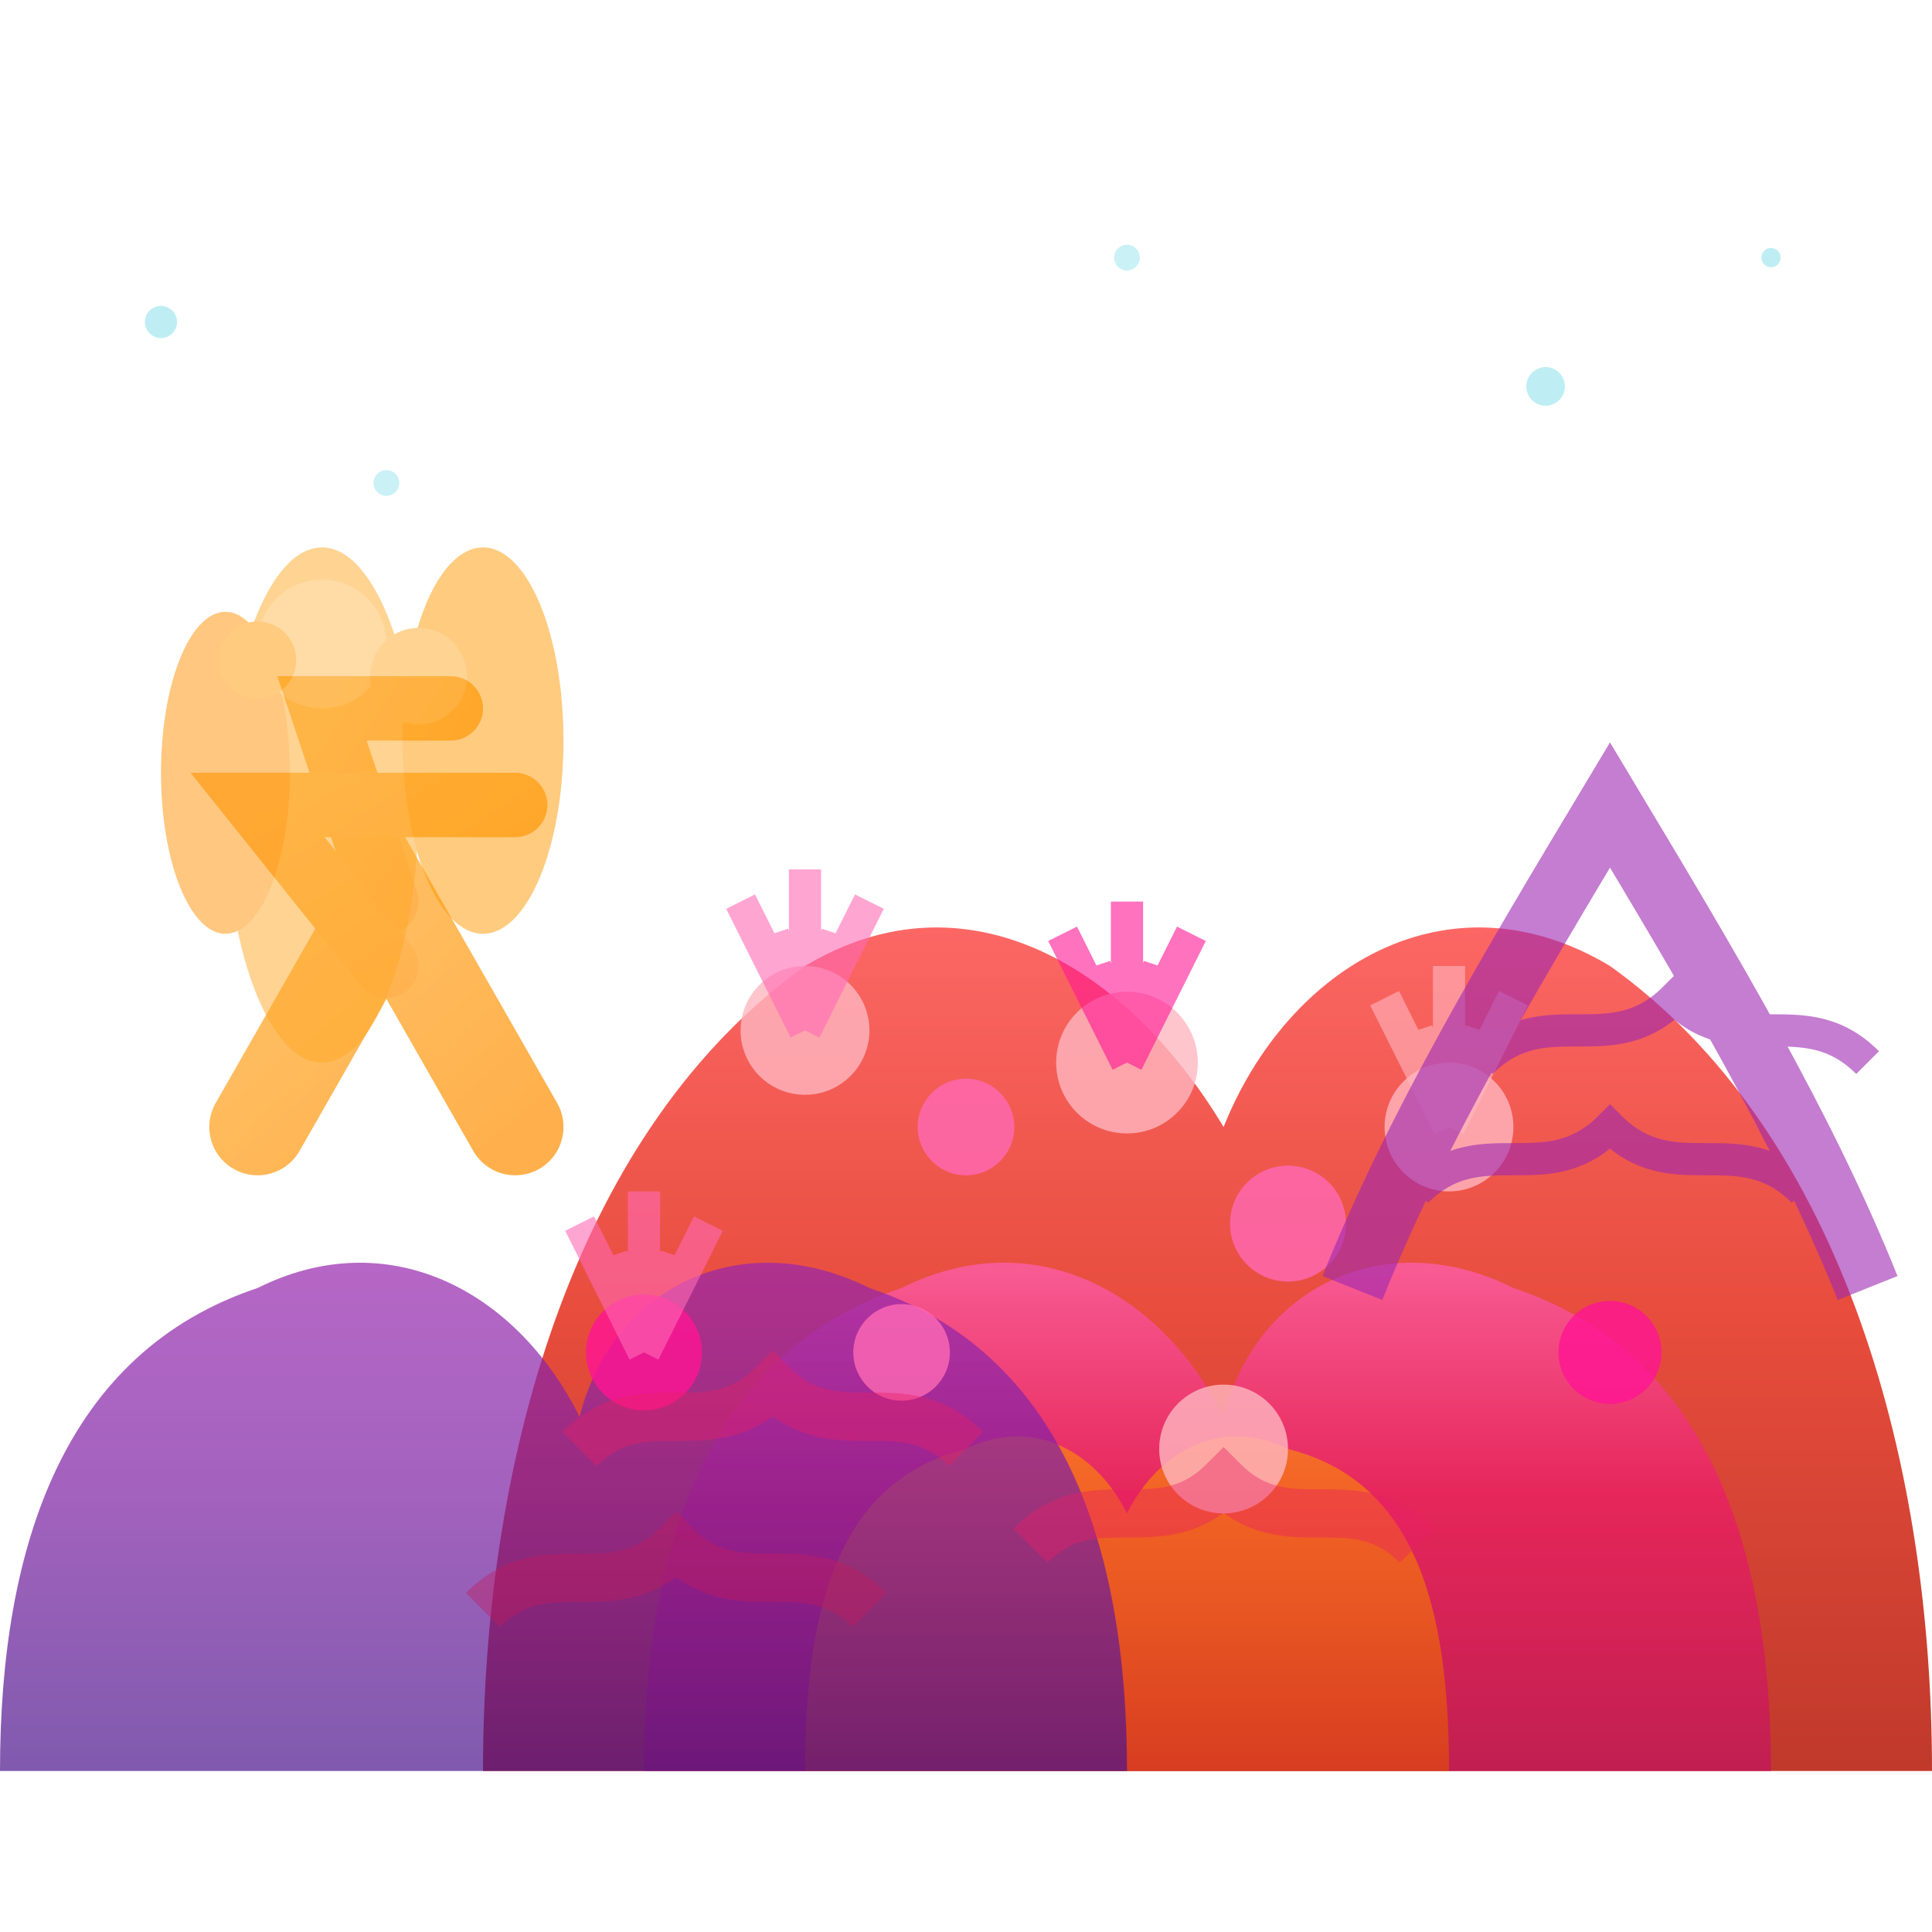 <svg width="60" height="60" viewBox="0 0 60 60" fill="none" xmlns="http://www.w3.org/2000/svg">
  <!-- Large coral formation -->
  <path d="M15 55C15 45 18 35 25 30C30 27 35 30 38 35C40 30 45 27 50 30C57 35 60 45 60 55" 
        fill="url(#coralGradient1)"/>
  
  <!-- Medium coral branch -->
  <path d="M20 55C20 48 22 42 28 40C32 38 36 40 38 44C39 40 43 38 47 40C53 42 55 48 55 55" 
        fill="url(#coralGradient2)" opacity="0.8"/>
  
  <!-- Small coral details -->
  <path d="M25 55C25 50 26 46 30 45C32 44 34 45 35 47C36 45 38 44 40 45C44 46 45 50 45 55" 
        fill="url(#coralGradient3)" opacity="0.6"/>
  
  <!-- Left side coral branch -->
  <path d="M0 55C0 48 2 42 8 40C12 38 16 40 18 44C19 40 23 38 27 40C33 42 35 48 35 55" 
        fill="url(#coralGradient4)" opacity="0.7"/>
  
  <!-- Coral polyps -->
  <g opacity="0.8">
    <circle cx="25" cy="32" r="2" fill="#FFB6C1"/>
    <circle cx="30" cy="35" r="1.5" fill="#FF69B4"/>
    <circle cx="35" cy="33" r="2.2" fill="#FFB6C1"/>
    <circle cx="40" cy="38" r="1.8" fill="#FF69B4"/>
    <circle cx="45" cy="35" r="2" fill="#FFB6C1"/>
    <circle cx="28" cy="42" r="1.5" fill="#FF69B4"/>
    <circle cx="38" cy="45" r="2" fill="#FFB6C1"/>
    <circle cx="20" cy="42" r="1.8" fill="#FF1493"/>
    <circle cx="50" cy="42" r="1.6" fill="#FF1493"/>
  </g>
  
  <!-- Coral tentacles -->
  <g opacity="0.6">
    <g transform="translate(25, 32)">
      <path d="M0 0L-2 -4M0 0L0 -5M0 0L2 -4M0 0L-1 -3M0 0L1 -3" stroke="#FF69B4" stroke-width="1"/>
    </g>
    <g transform="translate(35, 33)">
      <path d="M0 0L-2 -4M0 0L0 -5M0 0L2 -4M0 0L-1 -3M0 0L1 -3" stroke="#FF1493" stroke-width="1"/>
    </g>
    <g transform="translate(45, 35)">
      <path d="M0 0L-2 -4M0 0L0 -5M0 0L2 -4M0 0L-1 -3M0 0L1 -3" stroke="#FFB6C1" stroke-width="1"/>
    </g>
    <g transform="translate(20, 42)">
      <path d="M0 0L-2 -4M0 0L0 -5M0 0L2 -4M0 0L-1 -3M0 0L1 -3" stroke="#FF69B4" stroke-width="1"/>
    </g>
  </g>
  
  <!-- Brain coral texture -->
  <g opacity="0.4">
    <path d="M18 45C20 43 22 45 24 43C26 45 28 43 30 45" stroke="#E91E63" stroke-width="1.5" fill="none"/>
    <path d="M32 48C34 46 36 48 38 46C40 48 42 46 44 48" stroke="#E91E63" stroke-width="1.5" fill="none"/>
    <path d="M15 50C17 48 19 50 21 48C23 50 25 48 27 50" stroke="#C2185B" stroke-width="1.5" fill="none"/>
  </g>
  
  <!-- Staghorn coral -->
  <g opacity="0.7">
    <path d="M8 35L12 28L16 35" stroke="url(#stghornGradient)" stroke-width="3" fill="none" stroke-linecap="round"/>
    <path d="M12 28L10 22L14 22" stroke="url(#stghornGradient)" stroke-width="2" fill="none" stroke-linecap="round"/>
    <path d="M12 30L8 25L16 25" stroke="url(#stghornGradient)" stroke-width="2" fill="none" stroke-linecap="round"/>
  </g>
  
  <!-- Sea fan coral -->
  <g transform="translate(50, 25)" opacity="0.6">
    <path d="M0 0C-3 5 -6 10 -8 15C-6 10 -3 5 0 0C3 5 6 10 8 15C6 10 3 5 0 0Z" 
          fill="none" stroke="#9C27B0" stroke-width="2"/>
    <path d="M-4 8C-2 6 0 8 2 6C4 8 6 6 8 8" stroke="#9C27B0" stroke-width="1" fill="none"/>
    <path d="M-6 12C-4 10 -2 12 0 10C2 12 4 10 6 12" stroke="#9C27B0" stroke-width="1" fill="none"/>
  </g>
  
  <!-- Soft coral -->
  <g transform="translate(10, 20)" opacity="0.5">
    <ellipse cx="0" cy="5" rx="3" ry="8" fill="#FFA726"/>
    <ellipse cx="5" cy="3" rx="2.5" ry="6" fill="#FF9800"/>
    <ellipse cx="-3" cy="4" rx="2" ry="5" fill="#FF8F00"/>
    <circle cx="0" cy="0" r="2" fill="#FFB74D"/>
    <circle cx="3" cy="1" r="1.5" fill="#FFA726"/>
    <circle cx="-2" cy="0.5" r="1.2" fill="#FF9800"/>
  </g>
  
  <!-- Underwater particles -->
  <g opacity="0.3">
    <circle cx="5" cy="10" r="0.5" fill="#26C6DA"/>
    <circle cx="55" cy="8" r="0.3" fill="#26C6DA"/>
    <circle cx="12" cy="15" r="0.4" fill="#4DD0E1"/>
    <circle cx="48" cy="12" r="0.6" fill="#26C6DA"/>
    <circle cx="35" cy="8" r="0.4" fill="#4DD0E1"/>
  </g>
  
  <!-- Gradient definitions -->
  <defs>
    <linearGradient id="coralGradient1" x1="0%" y1="0%" x2="0%" y2="100%">
      <stop offset="0%" style="stop-color:#FF6B6B;stop-opacity:1" />
      <stop offset="50%" style="stop-color:#E74C3C;stop-opacity:1" />
      <stop offset="100%" style="stop-color:#C0392B;stop-opacity:1" />
    </linearGradient>
    
    <linearGradient id="coralGradient2" x1="0%" y1="0%" x2="0%" y2="100%">
      <stop offset="0%" style="stop-color:#FF69B4;stop-opacity:1" />
      <stop offset="50%" style="stop-color:#E91E63;stop-opacity:1" />
      <stop offset="100%" style="stop-color:#C2185B;stop-opacity:1" />
    </linearGradient>
    
    <linearGradient id="coralGradient3" x1="0%" y1="0%" x2="0%" y2="100%">
      <stop offset="0%" style="stop-color:#FF9800;stop-opacity:1" />
      <stop offset="50%" style="stop-color:#F57C00;stop-opacity:1" />
      <stop offset="100%" style="stop-color:#E65100;stop-opacity:1" />
    </linearGradient>
    
    <linearGradient id="coralGradient4" x1="0%" y1="0%" x2="0%" y2="100%">
      <stop offset="0%" style="stop-color:#9C27B0;stop-opacity:1" />
      <stop offset="50%" style="stop-color:#7B1FA2;stop-opacity:1" />
      <stop offset="100%" style="stop-color:#4A148C;stop-opacity:1" />
    </linearGradient>
    
    <linearGradient id="stghornGradient" x1="0%" y1="0%" x2="100%" y2="100%">
      <stop offset="0%" style="stop-color:#FFA726;stop-opacity:1" />
      <stop offset="100%" style="stop-color:#FF8F00;stop-opacity:1" />
    </linearGradient>
  </defs>
</svg>

